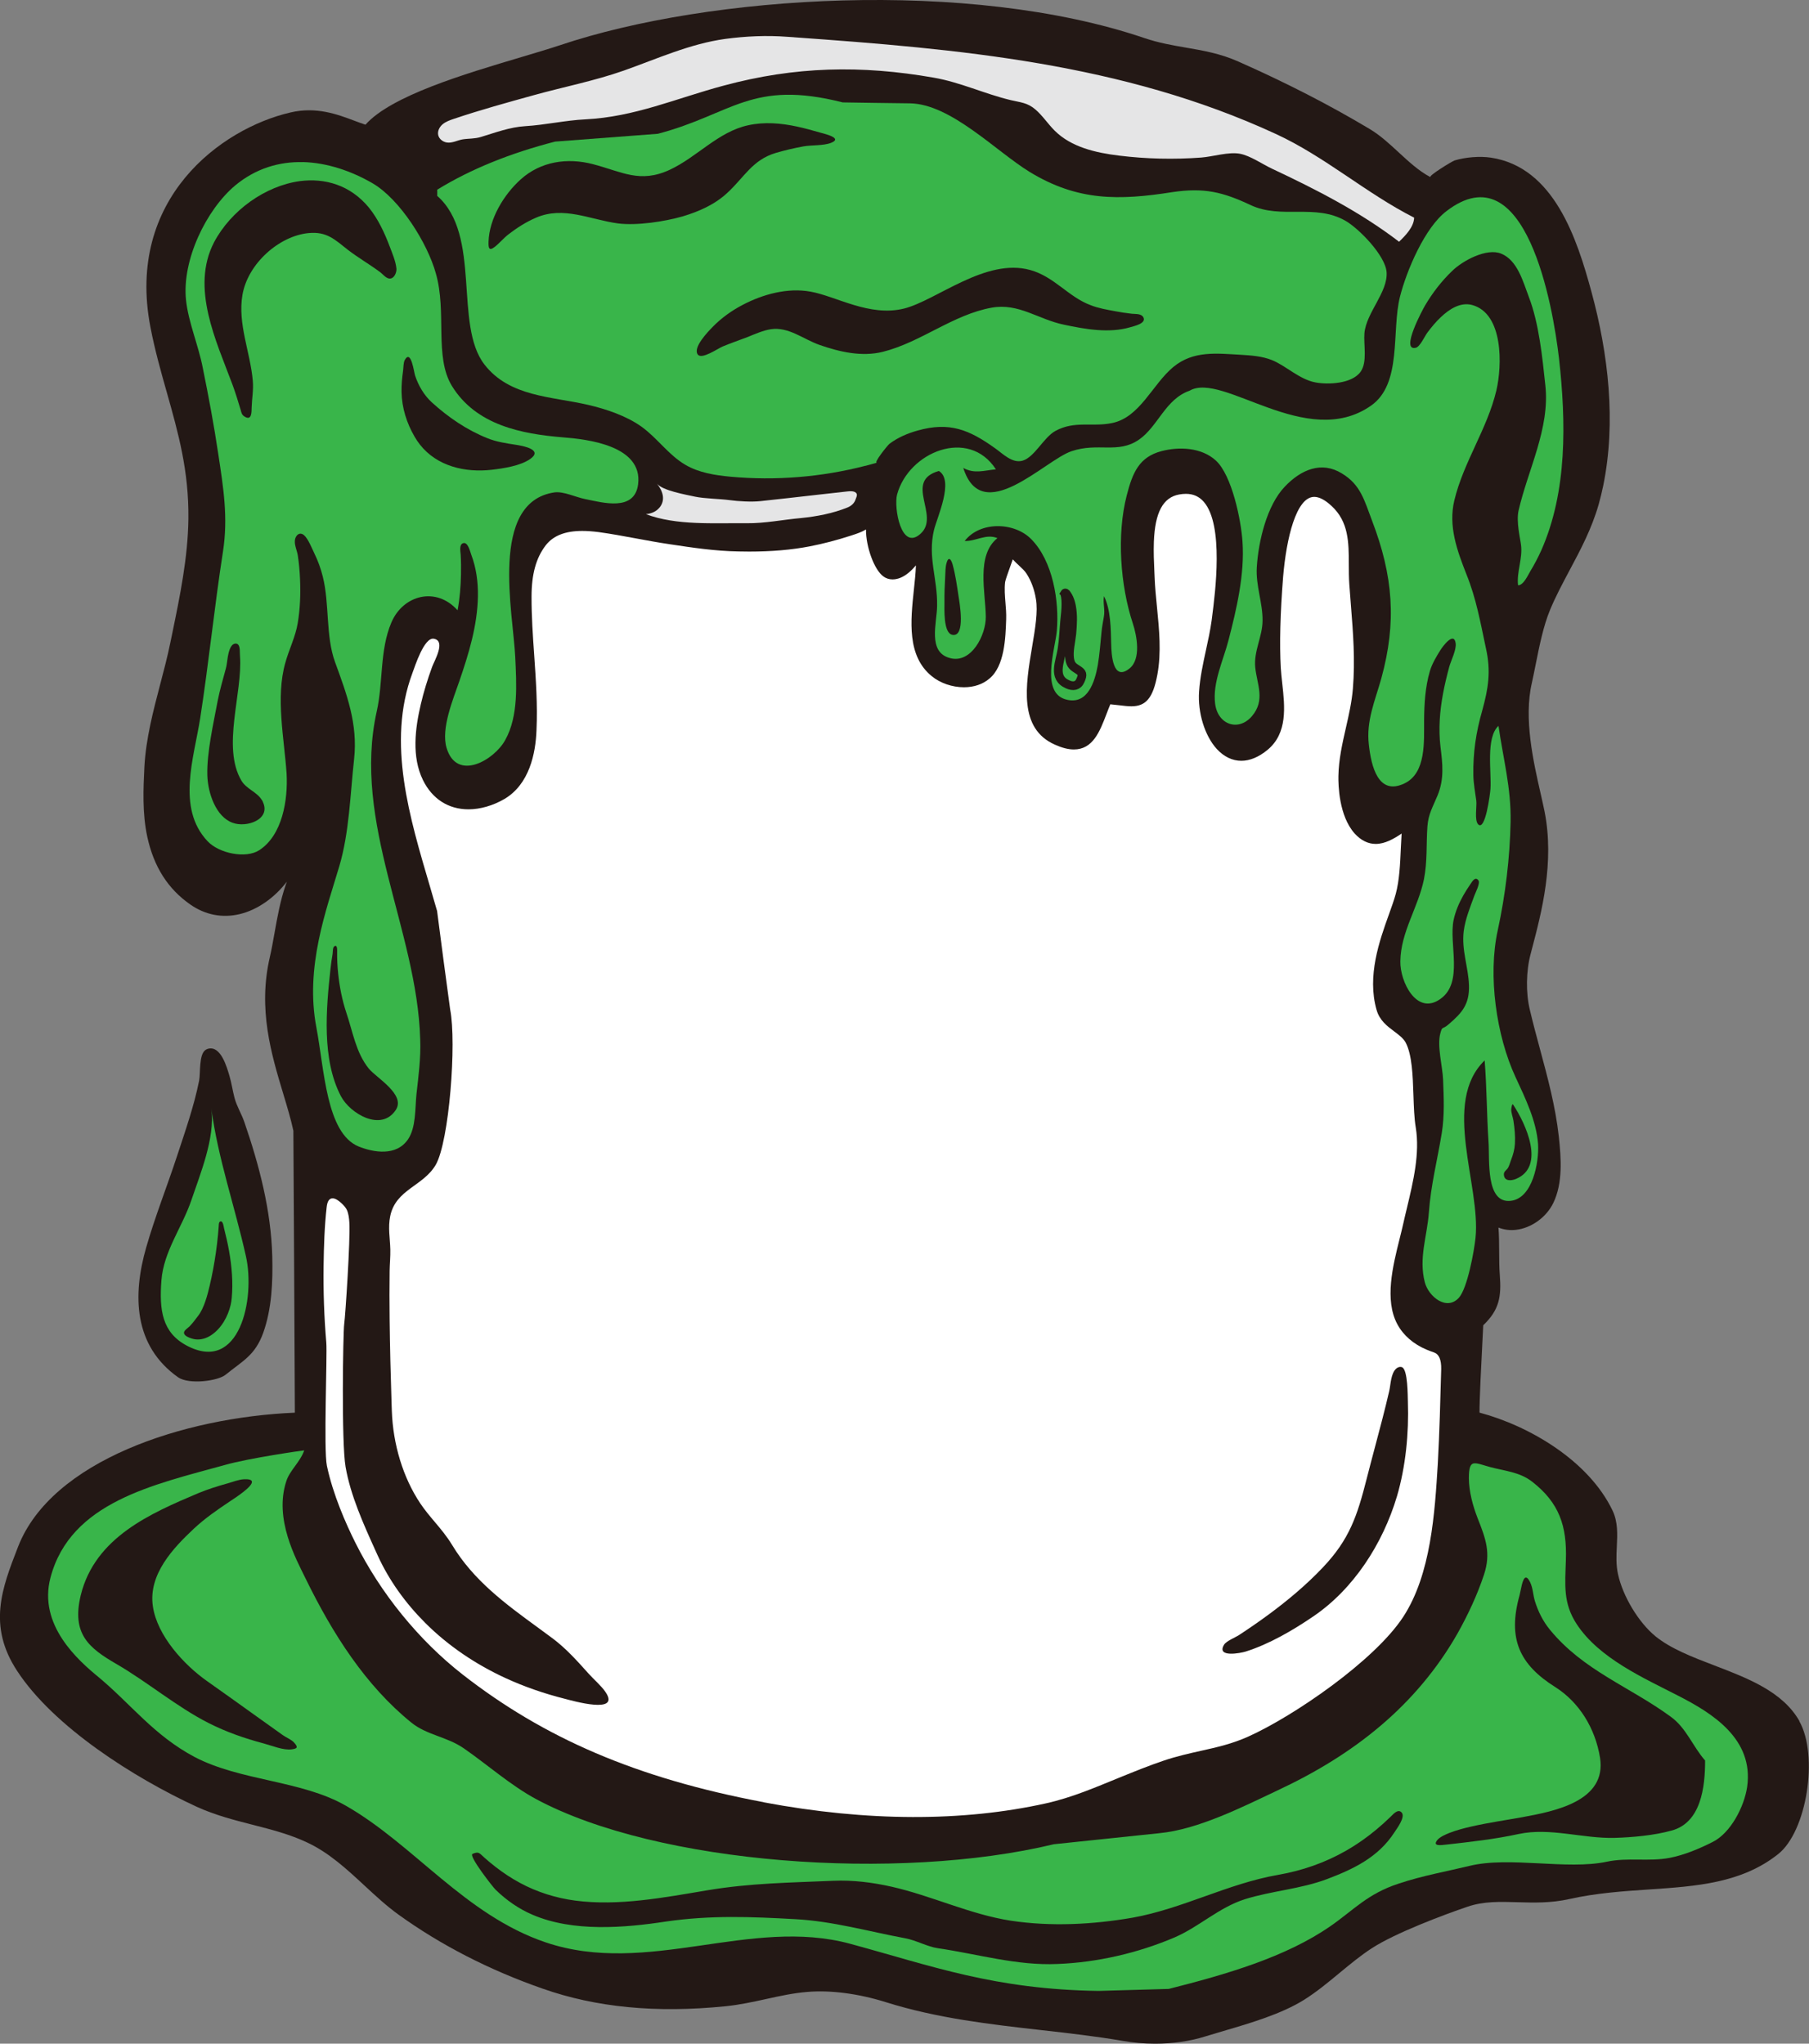 <svg width="208" height="235" viewBox="0 0 208 235" fill="none" xmlns="http://www.w3.org/2000/svg">
<rect x="0" y="0" width="208" height="235" fill="#808080" stroke="none"/>
<g clip-path="url(#clip0_19_2224)">
<path d="M206.904 197.914C204.978 194.523 200.999 192.999 197.155 191.525C194.569 190.535 192.123 189.596 190.352 188.162C188.41 186.574 186.595 183.568 186.039 181.013C185.801 179.939 185.852 178.858 185.904 177.812C185.971 176.43 186.039 175 185.404 173.681C182.659 167.962 175.849 163.965 170.114 162.436C170.106 160.967 170.329 156.558 170.448 154.297C170.491 153.485 170.523 152.815 170.543 152.391C172.398 150.625 172.64 149.092 172.449 146.62C172.382 145.777 172.378 144.889 172.374 143.951C172.37 143.024 172.366 142.077 172.294 141.158C172.906 141.404 173.581 141.499 174.292 141.42C176.067 141.226 177.803 139.982 178.605 138.318C179.701 136.053 179.506 133.209 179.236 130.717C178.855 127.252 177.949 123.897 177.072 120.653C176.671 119.167 176.258 117.631 175.9 116.11C175.432 114.177 175.467 111.661 175.992 109.701L176.139 109.134C177.247 104.928 178.764 99.165 177.588 93.279C177.457 92.641 177.298 91.936 177.127 91.184C176.309 87.579 175.189 82.644 176.127 78.564C176.282 77.871 176.424 77.15 176.571 76.417C177.008 74.239 177.457 71.989 178.223 70.139C178.855 68.611 179.633 67.153 180.455 65.608C181.722 63.236 183.029 60.78 183.823 57.975C184.018 57.282 184.188 56.581 184.335 55.872C185.84 48.537 184.935 40.702 182.981 33.537C181.341 27.52 178.704 19.226 171.433 18.129C170.146 17.935 168.494 18.073 167.251 18.45C166.957 18.541 164.205 20.228 164.475 20.367C163.184 19.701 161.997 18.604 160.841 17.539C159.789 16.568 158.705 15.562 157.505 14.845C152.954 12.116 147.867 9.502 142.383 7.078C140.345 6.163 138.316 5.81 136.354 5.474C134.813 5.208 133.217 4.931 131.597 4.381C111.43 -2.468 81.598 -0.582 64.406 5.193C63.207 5.593 61.65 6.056 60.006 6.547C53.279 8.547 44.979 11.019 42.02 14.338C41.615 14.208 41.186 14.045 40.738 13.879C38.788 13.146 36.361 12.235 33.399 12.932C25.381 14.786 14.472 22.874 17.287 37.569C17.803 40.258 18.506 42.742 19.186 45.142C20.488 49.757 21.723 54.114 21.663 59.663C21.608 64.095 20.695 68.531 19.809 72.821L19.583 73.91C19.257 75.506 18.832 77.134 18.415 78.707C17.613 81.765 16.783 84.925 16.604 88.165C16.481 90.661 16.346 93.489 16.934 96.218C17.68 99.664 19.301 102.215 21.886 104.013C23.605 105.213 25.575 105.593 27.581 105.11C29.594 104.623 31.556 103.249 32.986 101.379C32.934 101.51 32.886 101.644 32.843 101.775C32.227 103.573 31.882 105.494 31.552 107.356C31.381 108.318 31.218 109.229 31.028 110.053C29.634 116.042 31.199 121.235 32.581 125.818C33.029 127.307 33.454 128.717 33.732 130.024C33.796 140.837 33.855 151.639 33.903 162.444C21.123 162.975 5.953 167.954 2.089 177.832L2.03 177.983C0.242 182.593 -1.449 186.946 1.97 192.139C6.168 198.564 15.385 204.422 22.609 207.757C24.745 208.731 26.933 209.29 29.05 209.832C31.242 210.395 33.315 210.922 35.333 211.876C37.835 213.045 39.896 214.958 41.893 216.807C43.148 217.968 44.443 219.172 45.841 220.178C50.698 223.676 56.261 226.531 62.369 228.666C68.533 230.837 75.415 231.502 83.409 230.702C85.049 230.536 86.598 230.195 88.099 229.867C89.696 229.514 91.205 229.185 92.789 229.055C95.47 228.821 98.691 229.237 101.856 230.231C107.789 232.093 113.861 232.778 119.73 233.443C122.812 233.792 126.001 234.152 129.047 234.675C130.286 234.893 131.561 235.004 132.816 235.004C134.841 235.004 136.827 234.723 138.562 234.176C139.241 233.966 139.952 233.756 140.683 233.542C143.804 232.627 147.343 231.586 149.94 229.962C151.366 229.066 152.72 227.949 154.022 226.868C155.242 225.862 156.501 224.816 157.783 223.996C160.468 222.266 165.956 220.194 168.776 219.239C170.607 218.622 172.477 218.677 174.459 218.736C176.357 218.792 178.319 218.851 180.483 218.364C183.557 217.679 186.619 217.473 189.577 217.271C195.062 216.903 200.24 216.55 204.454 213.203C207.742 210.601 209.132 201.887 206.884 197.918L206.904 197.914Z" fill="#231815"/>
<path fill-rule="evenodd" clip-rule="evenodd" d="M91.292 4.282C91.03 4.274 90.756 4.238 90.494 4.23C88.182 4.052 85.764 4.159 83.409 4.472C79.33 5.03 75.558 6.761 71.706 8.124C68.37 9.296 64.796 9.997 61.408 10.936C58.306 11.796 55.268 12.627 52.191 13.665C51.734 13.819 51.261 13.982 50.892 14.291C50.523 14.6 50.273 15.103 50.396 15.57C50.511 16.002 50.928 16.315 51.373 16.386C51.996 16.485 52.608 16.121 53.199 16.026C53.89 15.915 54.546 15.978 55.304 15.748C56.964 15.245 58.628 14.616 60.379 14.509C62.715 14.37 64.998 13.835 67.301 13.725C72.988 13.443 77.702 11.32 83.175 9.855C91.435 7.621 99.04 7.478 107.328 8.924C110.414 9.455 113.194 10.789 116.2 11.51C117.308 11.776 118.122 11.788 119.051 12.588C119.885 13.305 120.493 14.255 121.271 15.028C123.181 16.929 125.997 17.567 128.678 17.895C131.807 18.279 134.976 18.351 138.117 18.117C139.479 18.014 141.282 17.428 142.597 17.685C143.772 17.915 145.154 18.881 146.25 19.396C151.338 21.789 156.389 24.367 160.865 27.797C161.596 27.093 162.568 26.102 162.6 25.029C157.084 22.236 152.323 17.986 146.671 15.392C129.039 7.248 110.199 5.636 91.288 4.286L91.292 4.282Z" fill="#E5E5E6"/>
<path fill-rule="evenodd" clip-rule="evenodd" d="M99.508 53.567C99.961 53.452 100.41 53.325 100.855 53.194C100.335 53.345 102.058 51.194 102.272 51.032C103.222 50.315 104.357 49.828 105.501 49.511C109.171 48.477 111.43 49.408 114.401 51.535C115.302 52.169 116.39 53.317 117.578 52.973C118.956 52.573 119.992 50.307 121.343 49.558C123.574 48.338 125.576 49.123 127.863 48.647C131.084 47.994 132.498 44.199 134.909 42.199C137.232 40.286 139.9 40.646 142.692 40.797C143.943 40.876 145.119 40.963 146.227 41.399C147.839 42.037 149.4 43.633 151.254 43.974C152.688 44.247 155.444 44.144 156.441 42.75C157.243 41.641 156.774 39.62 156.882 38.317C157.092 35.941 159.602 33.596 159.431 31.283C159.28 29.378 156.274 26.304 154.729 25.405C151.23 23.377 147.339 25.246 143.8 23.583C140.595 22.074 138.439 21.551 134.797 22.093C128.654 23.06 123.892 23.135 118.376 19.761C114.508 17.388 109.341 11.966 104.639 11.882C102.05 11.855 99.473 11.815 96.895 11.775C86.383 9.11 84.207 13.134 75.641 15.384C71.701 15.681 67.762 15.982 63.822 16.283C58.731 17.598 54.184 19.408 50.273 21.812C50.284 22.042 50.273 22.276 50.273 22.525C55.407 27.037 52.155 37.331 55.701 41.914C58.596 45.653 63.425 45.578 67.639 46.56C69.704 47.043 72.035 47.824 73.771 49.071C75.589 50.382 76.872 52.327 78.83 53.464C80.375 54.363 82.198 54.648 83.981 54.815C89.179 55.294 94.461 54.866 99.513 53.559L99.508 53.567Z" fill="#39B54A"/>
<path fill-rule="evenodd" clip-rule="evenodd" d="M96.022 16.038C96.03 16.16 95.903 16.287 95.565 16.422C94.679 16.774 93.313 16.663 92.356 16.838C91.296 17.032 90.243 17.281 89.207 17.582C86.507 18.382 85.577 20.39 83.607 22.197C82.174 23.523 80.375 24.316 78.524 24.874C76.412 25.484 73.222 25.967 71.046 25.69C67.841 25.255 64.811 23.662 61.63 25.033C60.502 25.516 59.43 26.201 58.461 26.95C57.893 27.389 57.437 27.96 56.877 28.395C56.202 28.918 56.154 28.479 56.174 27.789C56.253 25.144 57.937 22.367 59.867 20.632C62.17 18.557 65.228 18.109 68.175 18.877C71.531 19.753 73.576 21.115 77.011 19.523C80.136 18.069 82.591 15.142 86.018 14.406C87.877 13.994 89.783 14.156 91.629 14.552C92.551 14.75 93.46 15.004 94.366 15.265C94.715 15.364 96.002 15.661 96.022 16.038Z" fill="#231815"/>
<path fill-rule="evenodd" clip-rule="evenodd" d="M34.84 18.644C32.104 18.568 29.403 19.369 27.048 21.321C23.709 24.122 20.905 29.912 21.389 34.503C21.655 37.05 22.819 39.712 23.315 42.298C23.983 45.582 24.606 48.897 25.099 52.22C25.69 56.114 26.242 59.512 25.639 63.418C24.65 69.783 24.01 76.195 23.021 82.573C22.315 87.1 20.265 92.91 23.86 96.725C25.178 98.139 28.26 98.761 29.8 97.77C32.481 96.043 33.117 91.964 32.954 88.969C32.684 84.965 31.675 80.192 32.803 76.227C33.224 74.686 33.978 73.225 34.236 71.632C34.514 69.973 34.57 68.27 34.498 66.594C34.459 65.679 34.379 64.768 34.24 63.861C34.153 63.307 33.859 62.74 33.903 62.17C33.947 61.572 34.451 61.081 34.983 61.564C35.456 61.996 35.873 63.077 36.155 63.655C36.568 64.503 36.889 65.394 37.116 66.309C37.906 69.466 37.425 73.114 38.525 76.136C39.88 79.847 41.158 83.25 40.714 87.29C40.269 91.314 40.166 95.727 39.01 99.616C37.537 104.599 35.043 111.186 36.381 118.165C37.298 122.997 37.509 130.293 41.222 131.83C42.922 132.515 45.575 133.007 46.925 130.995C47.834 129.64 47.719 127.501 47.882 125.849C48.112 123.766 48.402 121.682 48.315 119.5C47.953 106.94 40.456 94.586 43.323 81.776C44.069 78.457 43.644 74.77 44.999 71.585C46.353 68.397 50.165 67.426 52.612 70.179C52.87 68.824 52.973 67.434 53.005 66.056C53.021 65.303 53.013 64.546 52.969 63.794C52.949 63.445 52.778 62.665 53.203 62.479C53.791 62.221 54.045 63.41 54.184 63.778C54.764 65.307 54.978 66.947 54.951 68.575C54.895 71.926 53.89 75.197 52.81 78.342C52.111 80.386 50.681 83.777 51.349 86.003C52.524 89.928 56.845 87.401 58.1 85.08C59.633 82.331 59.383 78.62 59.244 75.582C59.017 70.523 56.206 57.738 63.747 56.621C64.784 56.474 66.221 57.183 67.266 57.385C69.335 57.805 72.964 58.847 73.37 55.69C73.925 51.234 67.54 50.509 64.692 50.287C60.014 49.899 54.74 48.913 51.952 44.366C49.915 40.999 51.396 35.913 50.118 31.449C49.137 27.908 45.968 22.913 42.858 21.087C40.392 19.654 37.592 18.707 34.828 18.636L34.84 18.644Z" fill="#39B54A"/>
<path fill-rule="evenodd" clip-rule="evenodd" d="M34.475 20.826C37.37 20.454 40.273 21.274 42.417 23.872C43.47 25.175 44.208 26.756 44.796 28.312C45.094 29.105 45.499 30.031 45.582 30.883C45.618 31.255 45.4 31.849 45.026 31.992C44.502 32.194 44.101 31.588 43.728 31.311C42.525 30.408 41.21 29.659 40.015 28.74C38.49 27.54 37.568 26.597 35.468 26.803C32.108 27.132 28.502 30.289 27.878 33.905C27.307 37.244 28.776 40.464 29.066 43.784C29.161 44.841 28.966 45.824 28.935 46.865C28.919 47.352 28.971 48.485 28.065 47.863C27.775 47.661 27.759 47.428 27.668 47.119C27.37 46.129 27.076 45.158 26.715 44.188C24.884 39.26 21.89 33.109 24.61 27.865C26.544 24.201 30.495 21.373 34.483 20.826H34.475Z" fill="#231815"/>
<path fill-rule="evenodd" clip-rule="evenodd" d="M110.771 53.777C110.734 53.737 110.729 53.748 110.755 53.809C112.046 54.514 113.118 54.102 114.508 53.967C111.363 49.119 104.469 51.983 103.146 56.87C102.757 58.356 103.607 63.418 105.847 61.374C108.162 59.286 103.825 55.337 107.951 54.157C109.742 55.234 107.733 59.508 107.388 60.954C106.649 64.099 107.805 66.499 107.749 69.676C107.725 71.664 106.629 74.991 109.23 75.673C111.684 76.346 113.38 73.011 113.348 70.904C113.321 68.143 112.217 63.845 114.687 61.877C113.36 61.346 112.26 62.245 110.918 62.209C112.697 59.904 116.656 60.027 118.583 62.008C121.049 64.515 121.811 69.097 121.513 72.543C121.323 74.686 119.556 79.835 122.741 80.477C125.072 80.976 125.882 78.413 126.227 76.477C126.434 75.233 126.525 73.985 126.648 72.726C126.708 72.072 126.827 71.498 126.93 70.876C127.069 70.112 126.799 69.315 126.938 68.551C127.713 70.096 127.724 72.306 127.764 74.049C127.788 75.241 127.951 78.425 129.873 76.865C131.227 75.784 130.715 73.098 130.262 71.72C128.809 67.339 128.384 61.473 129.555 56.957C130.222 54.347 130.985 52.553 133.534 51.88C135.576 51.341 138.149 51.44 139.809 52.965C141.644 54.668 142.696 59.766 142.863 62.285C143.125 66.024 142.188 70.02 141.259 73.601C140.687 75.851 139.392 78.516 139.718 80.937C140.031 83.357 142.41 84.145 143.943 82.359C145.524 80.513 144.523 78.687 144.328 76.734C144.146 74.868 145.154 73.213 145.17 71.383C145.198 69.323 144.376 67.355 144.507 65.224C144.694 62.221 145.663 58.126 147.716 55.971C149.606 53.975 151.961 53.008 154.28 54.434C156.461 55.741 156.874 57.551 157.771 59.904C160.19 66.242 160.603 71.541 158.824 78.013C158.113 80.564 157.06 82.889 157.394 85.658C157.664 88.09 158.458 91.524 161.468 90.094C164.002 88.902 163.724 85.25 163.744 82.838C163.76 80.937 163.871 78.996 164.411 77.162C164.657 76.322 165.166 75.478 165.626 74.746C165.881 74.338 167.183 72.555 167.374 73.981C167.473 74.73 166.83 75.966 166.631 76.695C166.361 77.701 166.115 78.715 165.924 79.74C165.547 81.757 165.384 83.82 165.626 85.86C165.865 87.797 166.079 89.544 165.301 91.445C164.725 92.851 164.24 93.568 164.125 95.029C163.982 97.058 164.129 99.082 163.728 101.102C163.057 104.381 161.059 107.146 161.012 110.54C160.964 112.877 162.894 116.838 165.626 114.862C168.315 112.96 166.556 108.524 167.139 105.779C167.35 104.789 167.755 103.85 168.247 102.971C168.498 102.527 168.772 102.1 169.062 101.68C169.248 101.407 169.618 100.721 169.995 101.244C170.221 101.561 169.641 102.662 169.522 102.991C169.042 104.322 168.482 105.661 168.299 107.075C168.033 109.261 168.839 111.23 168.903 113.293C168.974 115.499 168.089 116.466 166.627 117.733C165.777 118.494 165.865 117.9 165.607 118.838C165.217 120.28 165.869 122.649 165.928 124.162C166.004 126.198 166.107 128.246 165.777 130.285C165.269 133.407 164.522 136.235 164.292 139.423C164.101 142.148 163.101 144.648 163.827 147.456C164.26 149.096 166.329 150.779 167.739 149.234C168.728 148.141 169.498 143.863 169.657 142.331C170.273 136.306 165.726 126.772 170.706 121.94C170.956 125.085 170.944 128.162 171.15 131.276C171.301 133.312 170.781 138.413 173.704 138.084C176.23 137.803 176.968 133.64 176.849 131.573C176.659 128.899 175.392 126.305 174.248 123.837C172.06 119.116 171.055 112.192 172.215 106.964C173.096 102.892 173.605 98.666 173.688 94.515C173.764 90.609 172.838 87.258 172.298 83.468C170.805 84.822 171.512 88.819 171.373 90.736C171.333 91.282 170.797 95.556 169.979 94.808C169.498 94.368 169.828 92.681 169.745 92.071C169.614 91.1 169.427 90.126 169.407 89.144C169.363 86.525 169.717 84.185 170.424 81.721C171.135 79.138 171.448 77.201 170.853 74.544C170.205 71.534 169.757 68.88 168.609 66.032C167.549 63.331 166.504 60.502 167.223 57.528C168.291 53.099 171 49.337 172.052 44.904C172.723 42.06 172.886 36.052 169.26 35.069C167.902 34.709 166.619 35.572 165.678 36.46C165.094 37.006 164.582 37.628 164.105 38.27C163.816 38.658 163.275 39.874 162.791 39.989C160.972 40.425 163.585 35.58 163.855 35.125C164.701 33.691 165.734 32.348 166.933 31.192C168.188 29.948 170.968 28.483 172.608 29.168C174.482 29.928 175.126 32.4 175.793 34.162C176.96 37.212 177.338 41.058 177.687 44.322C178.223 49.273 175.694 53.971 174.602 58.72C174.32 60.003 174.804 61.936 174.887 62.661C175.094 64.206 174.367 65.782 174.546 67.299C175.169 67.315 175.682 66.139 175.956 65.683C176.428 64.911 176.845 64.107 177.215 63.291C180.225 56.502 180.066 48.481 179.256 41.225C178.561 35.164 175.435 17.305 166.333 24.264C163.835 26.142 161.735 31.097 160.968 34.127C159.975 38.064 161.25 44.14 157.628 46.655C150.222 51.828 140.58 42.694 136.779 44.928C133.987 45.898 133.161 49.028 130.961 50.553C128.543 52.228 126.263 50.846 123.209 51.883C120.155 52.889 112.908 60.697 110.751 53.781L110.771 53.777Z" fill="#39B54A"/>
<path fill-rule="evenodd" clip-rule="evenodd" d="M129.932 37.636C127.514 38.341 124.802 37.862 122.312 37.331C119.385 36.729 117.137 34.824 114.035 35.378C109.572 36.175 105.902 39.355 101.506 40.456C99.088 41.058 96.538 40.468 94.231 39.664C92.384 39.018 90.676 37.549 88.631 37.858C87.754 37.992 86.824 38.404 85.986 38.745C85.025 39.114 84.048 39.446 83.095 39.842C82.535 40.076 80.708 41.359 80.244 40.781C79.608 39.985 81.419 38.131 81.932 37.604C82.928 36.575 84.116 35.727 85.383 35.062C87.718 33.834 90.557 33.057 93.198 33.536C96.157 34.067 99.977 36.464 103.952 35.481C107.689 34.539 113.34 29.607 118.471 31.053C121.216 31.814 122.86 34.151 125.393 35.089C126.275 35.442 127.26 35.608 128.189 35.782C128.84 35.905 129.492 36.008 130.151 36.079C130.576 36.123 131.263 36.04 131.481 36.523C131.787 37.196 130.429 37.493 129.929 37.636H129.932Z" fill="#231815"/>
<path fill-rule="evenodd" clip-rule="evenodd" d="M61.043 51.618C61.519 51.872 61.714 52.24 60.991 52.759C59.859 53.571 57.893 53.86 56.547 54.019C53.501 54.371 50.249 53.627 48.283 51.123C48.056 50.838 47.854 50.533 47.671 50.216C46.758 48.648 46.21 46.909 46.17 45.091C46.154 44.267 46.23 43.447 46.345 42.635C46.392 42.294 46.377 41.688 46.547 41.387C47.27 40.128 47.588 42.778 47.731 43.202C48.12 44.354 48.74 45.428 49.641 46.259C51.547 47.998 53.692 49.448 56.023 50.383C57.083 50.818 58.219 50.977 59.343 51.151C59.716 51.211 60.538 51.349 61.043 51.618Z" fill="#231815"/>
<path fill-rule="evenodd" clip-rule="evenodd" d="M87.825 207.238C73.115 204.477 62.488 199.807 53.175 192.539C48.144 188.602 43.772 183.227 40.864 177.404C39.753 175.182 38.283 171.843 37.588 168.556C37.195 166.69 37.64 155.837 37.517 154.376C37.267 151.445 37.167 148.498 37.207 145.555C37.239 143.313 37.306 141.043 37.56 138.813C37.628 138.211 37.815 137.688 38.422 137.819C38.875 137.918 39.681 138.683 39.876 139.114C40.086 139.578 40.138 140.093 40.169 140.6C40.293 142.501 39.717 151.239 39.574 152.28C39.443 153.251 39.248 165.886 39.733 168.667C40.297 171.958 41.818 175.309 43.156 178.268L43.43 178.87C44.745 181.753 46.647 184.372 48.886 186.609C51.555 189.279 54.732 191.406 58.16 192.979C60.332 193.977 62.603 194.753 64.919 195.339C65.812 195.565 71.396 197.185 69.625 194.571C69.1 193.802 68.278 193.129 67.659 192.432C66.388 191.014 65.077 189.544 63.525 188.388C62.953 187.96 62.373 187.54 61.797 187.116C58.187 184.479 54.454 181.753 51.992 177.67C51.384 176.664 50.674 175.82 49.983 175C49.427 174.343 48.855 173.661 48.346 172.909C46.317 169.887 45.189 166.044 45.054 162.258C45.042 161.913 45.03 161.569 45.019 161.224C44.915 158.051 44.836 154.879 44.8 151.706C44.78 149.852 44.772 147.995 44.8 146.141C44.812 145.329 44.899 144.497 44.88 143.693C44.848 142.382 44.594 141.15 44.868 139.839C45.507 136.75 48.688 136.397 50.11 133.926C51.651 131.216 52.512 119.916 51.762 116.094L51.722 115.801C51.233 112.188 50.729 108.457 50.261 104.785V104.75L50.245 104.714C49.983 103.795 49.712 102.872 49.438 101.945C47.143 94.13 44.431 85.412 47.417 77.404C47.719 76.588 48.775 73.268 49.871 73.447C51.313 73.684 49.935 75.986 49.677 76.703C49.169 78.105 48.72 79.534 48.382 80.988C47.727 83.785 47.322 87.021 48.628 89.694C49.693 91.865 51.551 93.065 53.87 93.065C55.217 93.065 56.682 92.641 57.997 91.877C60.868 90.185 61.587 86.644 61.686 83.971C61.821 81.075 61.618 78.168 61.424 75.356C61.269 73.146 61.11 70.86 61.118 68.606C61.118 66.024 61.638 64.15 62.746 62.709C63.608 61.596 64.982 61.053 66.948 61.053C67.512 61.053 68.131 61.097 68.846 61.188C70.26 61.382 71.694 61.647 73.084 61.905C74.366 62.142 75.689 62.388 77.011 62.582C79.581 62.97 82.233 63.37 84.894 63.41C85.307 63.418 85.724 63.426 86.141 63.426C88.742 63.426 91.018 63.227 93.095 62.828C94.663 62.523 96.212 62.118 97.825 61.596L98.007 61.536C98.535 61.362 99.08 61.184 99.572 60.883C99.556 62.871 100.525 65.549 101.585 66.293C101.883 66.511 102.233 66.626 102.626 66.626C102.908 66.626 103.206 66.567 103.512 66.448C104.203 66.171 104.814 65.608 105.314 65.014C105.283 65.893 105.183 66.844 105.076 67.83C104.699 71.391 104.266 75.427 107.137 77.756C108.102 78.552 109.484 79.028 110.835 79.028C111.99 79.028 113.003 78.683 113.757 78.037C115.513 76.6 115.62 73.348 115.691 71.197C115.711 70.535 115.66 69.91 115.608 69.308C115.541 68.488 115.477 67.715 115.568 66.935C115.6 66.697 115.934 65.77 116.176 65.093C116.287 64.788 116.378 64.535 116.45 64.321C116.664 64.566 116.911 64.792 117.149 65.014C117.498 65.339 117.832 65.648 118.035 65.972C118.571 66.8 118.94 67.806 119.111 68.888C119.361 70.31 119.023 72.294 118.67 74.393C117.931 78.79 117.089 83.777 121.299 85.63C122.121 85.999 122.832 86.181 123.475 86.181C125.659 86.181 126.45 84.125 127.212 82.137C127.359 81.757 127.506 81.368 127.665 80.988C128.026 81.02 128.364 81.059 128.693 81.099C129.218 81.162 129.67 81.218 130.091 81.218C131.775 81.218 132.581 80.232 133.074 77.582C133.546 75.031 133.284 72.401 133.034 69.854C132.919 68.682 132.796 67.47 132.756 66.305L132.728 65.659C132.681 64.638 132.629 63.481 132.673 62.301C132.8 58.93 133.721 57.199 135.576 56.862C135.85 56.811 136.108 56.787 136.35 56.787C137.204 56.787 137.883 57.092 138.423 57.718C140.73 60.399 139.734 68.096 139.36 70.991L139.313 71.359C139.162 72.46 138.912 73.621 138.665 74.746C138.324 76.314 137.974 77.934 137.871 79.507C137.7 81.947 138.522 84.609 139.908 86.126C140.722 87.013 141.695 87.484 142.728 87.484C143.713 87.484 144.729 87.06 145.742 86.228C148.065 84.303 147.732 81.269 147.434 78.588C147.366 77.966 147.303 77.38 147.267 76.825C147.112 74.025 147.2 70.591 147.533 66.337C147.907 61.889 149.042 57.136 151.111 57.136C151.687 57.136 152.362 57.488 153.109 58.185C155.075 59.999 155.083 62.368 155.087 64.879C155.087 65.64 155.091 66.428 155.146 67.212C155.202 68 155.265 68.781 155.325 69.553C155.583 72.805 155.829 75.875 155.555 79.19C155.432 80.707 155.087 82.224 154.753 83.689C154.344 85.484 153.923 87.338 153.891 89.227C153.871 90.265 153.943 93.814 155.762 95.85C156.488 96.642 157.303 97.042 158.18 97.042C159.229 97.042 160.233 96.479 161.159 95.853C161.123 96.412 161.095 96.994 161.067 97.592C160.988 99.387 160.901 101.24 160.488 102.777C160.305 103.466 160.007 104.286 159.697 105.154C158.625 108.136 157.16 112.22 158.28 116.129C158.625 117.349 159.519 118.015 160.305 118.601C160.849 119.009 161.365 119.393 161.639 119.912C162.362 121.322 162.441 123.659 162.517 125.921C162.565 127.283 162.604 128.57 162.787 129.664C163.267 132.642 162.505 135.835 161.766 138.92C161.611 139.558 161.461 140.188 161.325 140.806C161.21 141.321 161.071 141.871 160.928 142.449C160.146 145.582 159.169 149.484 160.666 152.272C161.353 153.552 162.521 154.566 164.05 155.204C164.391 155.346 164.673 155.445 164.908 155.528C165.458 155.724 165.726 156.355 165.71 157.422C165.614 160.99 165.515 164.682 165.321 168.29C164.975 173.958 164.542 181.017 161.353 185.908C158.049 190.974 148.729 197.355 143.498 199.704C141.66 200.528 139.916 200.92 138.066 201.332C136.688 201.641 135.262 201.958 133.737 202.477C132.065 203.043 130.461 203.697 128.761 204.386C126.076 205.475 123.32 206.691 120.231 207.376C110.715 209.484 99.735 209.484 87.817 207.25L87.825 207.238Z" fill="white"/>
<path fill-rule="evenodd" clip-rule="evenodd" d="M75.836 58.356C75.514 58.76 75.002 59.049 74.271 59.124C77.75 60.447 82.11 60.126 85.851 60.166C87.956 60.19 90.037 59.754 92.106 59.572C93.965 59.382 95.756 59.033 97.427 58.364C97.892 58.177 98.226 57.864 98.361 57.461C98.456 57.171 98.718 56.775 98.281 56.573C98.019 56.45 97.694 56.482 97.396 56.514C96.331 56.633 95.267 56.752 94.207 56.87C91.943 57.124 89.683 57.389 87.42 57.627C86.411 57.734 84.874 57.647 83.874 57.508C82.793 57.361 80.959 57.338 79.902 57.108C78.806 56.87 76.161 56.407 75.542 55.615C76.253 56.526 76.519 57.508 75.84 58.36L75.836 58.356Z" fill="#E5E5E6"/>
<path fill-rule="evenodd" clip-rule="evenodd" d="M30.221 92.209C31.186 94.237 28.347 95.208 26.751 94.614C24.817 93.924 23.903 91.195 23.84 89.163C23.764 86.545 24.555 83.139 25.035 80.556C25.281 79.313 25.639 78.097 25.968 76.873C26.127 76.287 26.131 75.665 26.286 75.079C26.365 74.785 26.461 74.465 26.659 74.227C26.834 74.013 27.199 73.898 27.402 74.144C27.628 74.421 27.561 75.102 27.593 75.443C27.914 79.693 25.476 85.9 27.759 89.766C28.315 90.712 29.526 91.065 30.075 91.948C30.146 92.035 30.202 92.126 30.229 92.213L30.221 92.209Z" fill="#231815"/>
<path fill-rule="evenodd" clip-rule="evenodd" d="M38.609 108.766C38.788 108.817 38.768 109.316 38.764 109.459C38.752 110.295 38.795 111.131 38.883 111.962C39.042 113.475 39.336 114.988 39.816 116.434C40.571 118.66 40.916 121.021 42.394 122.867C43.283 123.952 46.667 125.857 45.511 127.628C43.839 130.182 40.269 128.067 39.205 126.063C36.977 121.821 37.497 116.026 38.001 111.404C38.065 110.837 38.14 110.275 38.239 109.716C38.275 109.503 38.239 108.98 38.426 108.829C38.502 108.77 38.561 108.754 38.605 108.766H38.609Z" fill="#231815"/>
<path fill-rule="evenodd" clip-rule="evenodd" d="M23.939 120.593C25.4 120.221 26.091 122.74 26.377 123.699C26.628 124.534 26.743 125.402 26.965 126.242C27.227 127.228 27.763 128.06 28.097 129.03C29.816 134.021 31.171 139.198 31.306 144.497C31.377 147.401 31.254 150.478 30.273 153.243C29.328 155.865 27.926 156.467 25.952 158.071C25.079 158.804 21.723 159.244 20.472 158.372C15.357 154.744 15.226 148.946 16.811 143.44C17.835 139.875 19.209 136.429 20.365 132.908C21.286 130.104 22.323 127.153 22.895 124.265C23.069 123.386 22.843 121.235 23.649 120.72C23.74 120.661 23.836 120.621 23.939 120.593Z" fill="#231815"/>
<path fill-rule="evenodd" clip-rule="evenodd" d="M24.304 127.533C24.737 130.872 23.018 134.995 21.993 138.041C20.945 141.118 18.816 143.903 18.562 147.214C18.3 150.64 18.629 153.223 21.481 154.736C27.577 157.964 29.376 149.314 28.272 144.434C26.965 138.599 25.079 133.252 24.296 127.473C24.296 127.501 24.296 127.517 24.296 127.529L24.304 127.533Z" fill="#39B54A"/>
<path fill-rule="evenodd" clip-rule="evenodd" d="M25.353 140.445C25.654 140.394 25.714 141.055 25.758 141.229C25.98 142.093 26.179 142.964 26.338 143.848C26.655 145.638 26.81 147.472 26.643 149.286C26.619 149.543 26.58 149.801 26.52 150.054C26.21 151.389 25.444 152.768 24.276 153.536C23.748 153.885 23.125 154.083 22.489 154.015C22.08 153.968 20.71 153.58 21.302 152.954C21.469 152.779 21.679 152.641 21.85 152.463C22.195 152.098 22.489 151.69 22.795 151.29C23.466 150.419 23.86 148.91 24.11 147.836C24.407 146.577 24.642 145.301 24.825 144.018C24.92 143.345 25.003 142.667 25.067 141.99C25.099 141.653 25.126 141.317 25.15 140.98C25.158 140.841 25.15 140.513 25.325 140.461C25.333 140.461 25.341 140.457 25.349 140.453L25.353 140.445Z" fill="#231815"/>
<path fill-rule="evenodd" clip-rule="evenodd" d="M169.506 168.267C169.069 168.31 168.895 168.746 168.891 169.978C168.907 171.53 169.332 173.111 169.888 174.549C170.829 176.929 171.452 178.573 170.63 181.076C169.852 183.421 168.788 185.687 167.592 187.822C165.269 191.913 162.243 195.474 158.74 198.445C155.162 201.487 151.119 203.903 146.949 205.852C142.879 207.777 137.768 210.371 133.304 210.799C129.257 211.226 125.211 211.654 121.168 212.07C103.241 216.38 75.629 214.383 61.662 206.889C58.747 205.329 55.947 202.845 53.33 201.043C51.384 199.696 49.105 199.534 47.31 198.092C42.056 193.838 38.267 187.928 35.106 181.452C34.046 179.274 31.488 174.675 32.918 170.326C33.315 169.075 34.507 168.136 34.979 166.781C34.761 166.789 28.577 167.68 25.877 168.453C17.648 170.73 8.113 172.723 5.81 181.389C4.353 186.867 8.987 190.931 11.382 192.895C15.083 195.989 17.696 199.542 22.346 202.021C27.644 204.81 34.65 204.707 39.757 207.634C47.6 212.114 53.481 220.23 62.758 223.359C74.489 227.308 86.268 220.392 97.773 223.521C107.197 226.084 114.333 228.761 126.295 228.936C128.991 228.864 131.672 228.789 134.384 228.706C140.985 227.038 147.867 225.046 153.002 221.469C155.627 219.651 157.239 217.762 160.821 216.597C163.557 215.682 166.409 215.179 168.93 214.566C173.561 213.425 180.173 215.057 184.756 214.078C187.159 213.563 189.589 214.094 191.988 213.635C193.684 213.302 195.336 212.605 196.9 211.821C198.997 210.787 200.55 207.753 200.887 205.483C201.678 199.954 196.865 196.995 193.004 195.015C189.025 192.963 183.874 190.705 181.289 186.756C179.709 184.344 179.955 182.249 180.046 179.389C180.181 175.483 179.28 172.802 176.17 170.382C174.729 169.257 173.013 169.15 171.337 168.698C170.499 168.473 169.892 168.223 169.498 168.271L169.506 168.267Z" fill="#39B54A"/>
<path fill-rule="evenodd" clip-rule="evenodd" d="M28.955 170.334C29.157 170.908 26.874 172.346 26.445 172.635C24.995 173.606 23.55 174.6 22.275 175.796C19.932 177.998 17.037 181.029 17.577 184.704C18.065 188.115 21.207 191.481 23.808 193.311C25.71 194.65 27.6 196.009 29.491 197.363C30.5 198.084 31.508 198.809 32.521 199.526C32.882 199.783 33.494 200.037 33.788 200.35C34.352 200.956 34.133 201.071 33.569 201.154C32.588 201.3 31.266 200.73 30.325 200.481C28.14 199.902 26.012 199.162 23.991 198.136C20.357 196.294 16.93 193.398 13.407 191.355C10.194 189.497 8.217 187.877 9.285 183.433C10.921 176.767 17.358 174.006 22.767 171.713C23.871 171.257 25.011 170.893 26.163 170.576C26.751 170.413 27.445 170.128 28.057 170.1C28.633 170.073 28.899 170.168 28.955 170.334Z" fill="#231815"/>
<path fill-rule="evenodd" clip-rule="evenodd" d="M175.455 181.405C175.59 181.401 175.745 181.551 175.936 181.944C176.265 182.625 176.265 183.401 176.484 184.11C176.853 185.302 177.409 186.427 178.203 187.394C182.052 192.099 187.345 193.929 192.087 197.395C193.886 198.678 194.617 200.805 196.054 202.441C196.058 205.535 195.57 209.602 192.194 210.498C190.201 211.056 187.675 211.278 185.677 211.337C182.02 211.44 178.227 210.117 174.609 210.894C171.861 211.492 169.062 211.801 166.27 212.114C165.698 212.177 164.673 212.335 165.257 211.595C165.543 211.234 166.218 210.941 166.639 210.775C167.453 210.458 168.303 210.232 169.153 210.038C171.087 209.595 173.053 209.317 175.003 208.965C178.68 208.291 184.76 207.143 183.974 202.132C183.426 198.734 181.583 195.751 178.835 194.004C174.709 191.41 173.319 188.439 174.725 183.421C174.864 182.922 175.038 181.417 175.447 181.401L175.455 181.405Z" fill="#231815"/>
<path fill-rule="evenodd" clip-rule="evenodd" d="M161.02 208.303C161.067 208.331 161.119 208.371 161.167 208.426C161.615 208.941 160.642 210.22 160.349 210.676C158.462 213.603 155.571 214.946 152.557 216.086C149.527 217.223 146.243 217.425 143.145 218.388C140.135 219.35 137.935 221.529 135.075 222.776C130.818 224.59 126.172 225.656 121.597 225.838C116.93 226.048 112.455 224.705 107.872 224.032C106.593 223.85 105.378 223.121 104.087 222.883C99.886 222.103 95.783 220.919 91.435 220.685C86.387 220.404 81.677 220.218 76.602 220.954C71.765 221.695 65.895 222.174 61.261 220.19C59.669 219.52 58.203 218.491 56.972 217.287C56.682 217.005 53.843 213.393 54.331 213.179C55.05 212.866 55.114 213.088 55.669 213.587C56.106 213.975 56.555 214.352 57.02 214.708C57.893 215.381 58.815 215.991 59.788 216.514C61.761 217.58 63.918 218.257 66.142 218.55C71.118 219.208 76.403 218.19 81.348 217.362C86.264 216.538 90.851 216.486 95.795 216.273C98.055 216.174 100.291 216.455 102.507 216.95C107.165 218.007 111.506 220.127 116.232 220.863C120.846 221.556 125.64 221.307 130.222 220.515C135.989 219.481 141.175 216.597 146.957 215.591C149.717 215.112 152.378 214.189 154.809 212.791C156.02 212.094 157.168 211.286 158.244 210.391C158.812 209.919 159.36 209.424 159.888 208.913C160.178 208.632 160.634 208.085 161.032 208.311L161.02 208.303Z" fill="#231815"/>
<path fill-rule="evenodd" clip-rule="evenodd" d="M160.623 172.065C161.635 168.607 162.001 164.797 161.878 161.192C161.854 160.527 161.881 157.517 161.214 157.22C161.004 157.125 160.746 157.204 160.567 157.35C159.912 157.893 159.912 159.176 159.737 159.945C159.483 161.046 159.209 162.143 158.927 163.24C158.347 165.498 157.724 167.744 157.152 170.001C156.06 174.299 155.174 177.008 152.096 180.248C150.198 182.249 148.073 184.031 145.853 185.667C144.749 186.479 143.622 187.255 142.474 188.008C142.053 188.285 141.004 188.701 140.75 189.117C139.805 190.661 142.708 190.079 143.216 189.917C145.905 189.073 148.669 187.465 151 185.873C155.615 182.744 158.986 177.547 160.619 172.073L160.623 172.065Z" fill="#231815"/>
<path fill-rule="evenodd" clip-rule="evenodd" d="M174.188 131.501C174.149 132.179 173.982 132.773 173.736 133.403C173.629 133.68 173.545 134.024 173.398 134.282C173.227 134.579 172.882 134.686 172.918 135.098C172.981 135.866 173.799 135.775 174.296 135.569C177.751 134.151 175.404 129.172 173.982 127.026C173.843 126.812 173.768 127.521 173.768 127.521C173.728 127.913 173.954 128.463 174.014 128.859C174.149 129.731 174.236 130.614 174.188 131.497V131.501Z" fill="#231815"/>
<path d="M109.504 72.999C108.436 72.809 108.603 69.945 108.595 69.24C108.583 68.258 108.623 67.276 108.678 66.297C108.706 65.798 108.694 65.24 108.829 64.757C109.048 63.957 109.353 64.269 109.532 64.915C109.858 66.088 110.032 67.339 110.211 68.539C110.31 69.213 111.069 73.281 109.504 73.003V72.999Z" fill="#231815"/>
<path d="M122.443 68.218C122.411 68.29 122.49 68.519 122.498 68.571C122.546 68.872 122.562 69.177 122.558 69.482C122.558 70.096 122.486 70.706 122.423 71.312C122.32 72.413 122.288 73.546 122.113 74.643C121.899 76.116 120.977 77.923 122.76 78.695C123.368 78.976 123.936 78.901 124.214 78.271C124.555 77.526 124.44 77.348 123.928 77.012C123.4 76.679 123.098 76.497 122.987 75.736C122.864 74.817 123.142 73.795 123.241 72.868C123.332 71.831 123.4 70.761 123.205 69.728C123.146 69.411 123.058 69.102 122.927 68.808C122.864 68.67 122.792 68.535 122.705 68.409C122.669 68.357 122.546 68.135 122.455 68.195C122.447 68.195 122.443 68.207 122.439 68.214L122.443 68.218Z" stroke="#231815"/>
</g>
<defs>
<clipPath id="clip0_19_2224">
<rect width="208" height="235" fill="white"/>
</clipPath>
</defs>
</svg>
